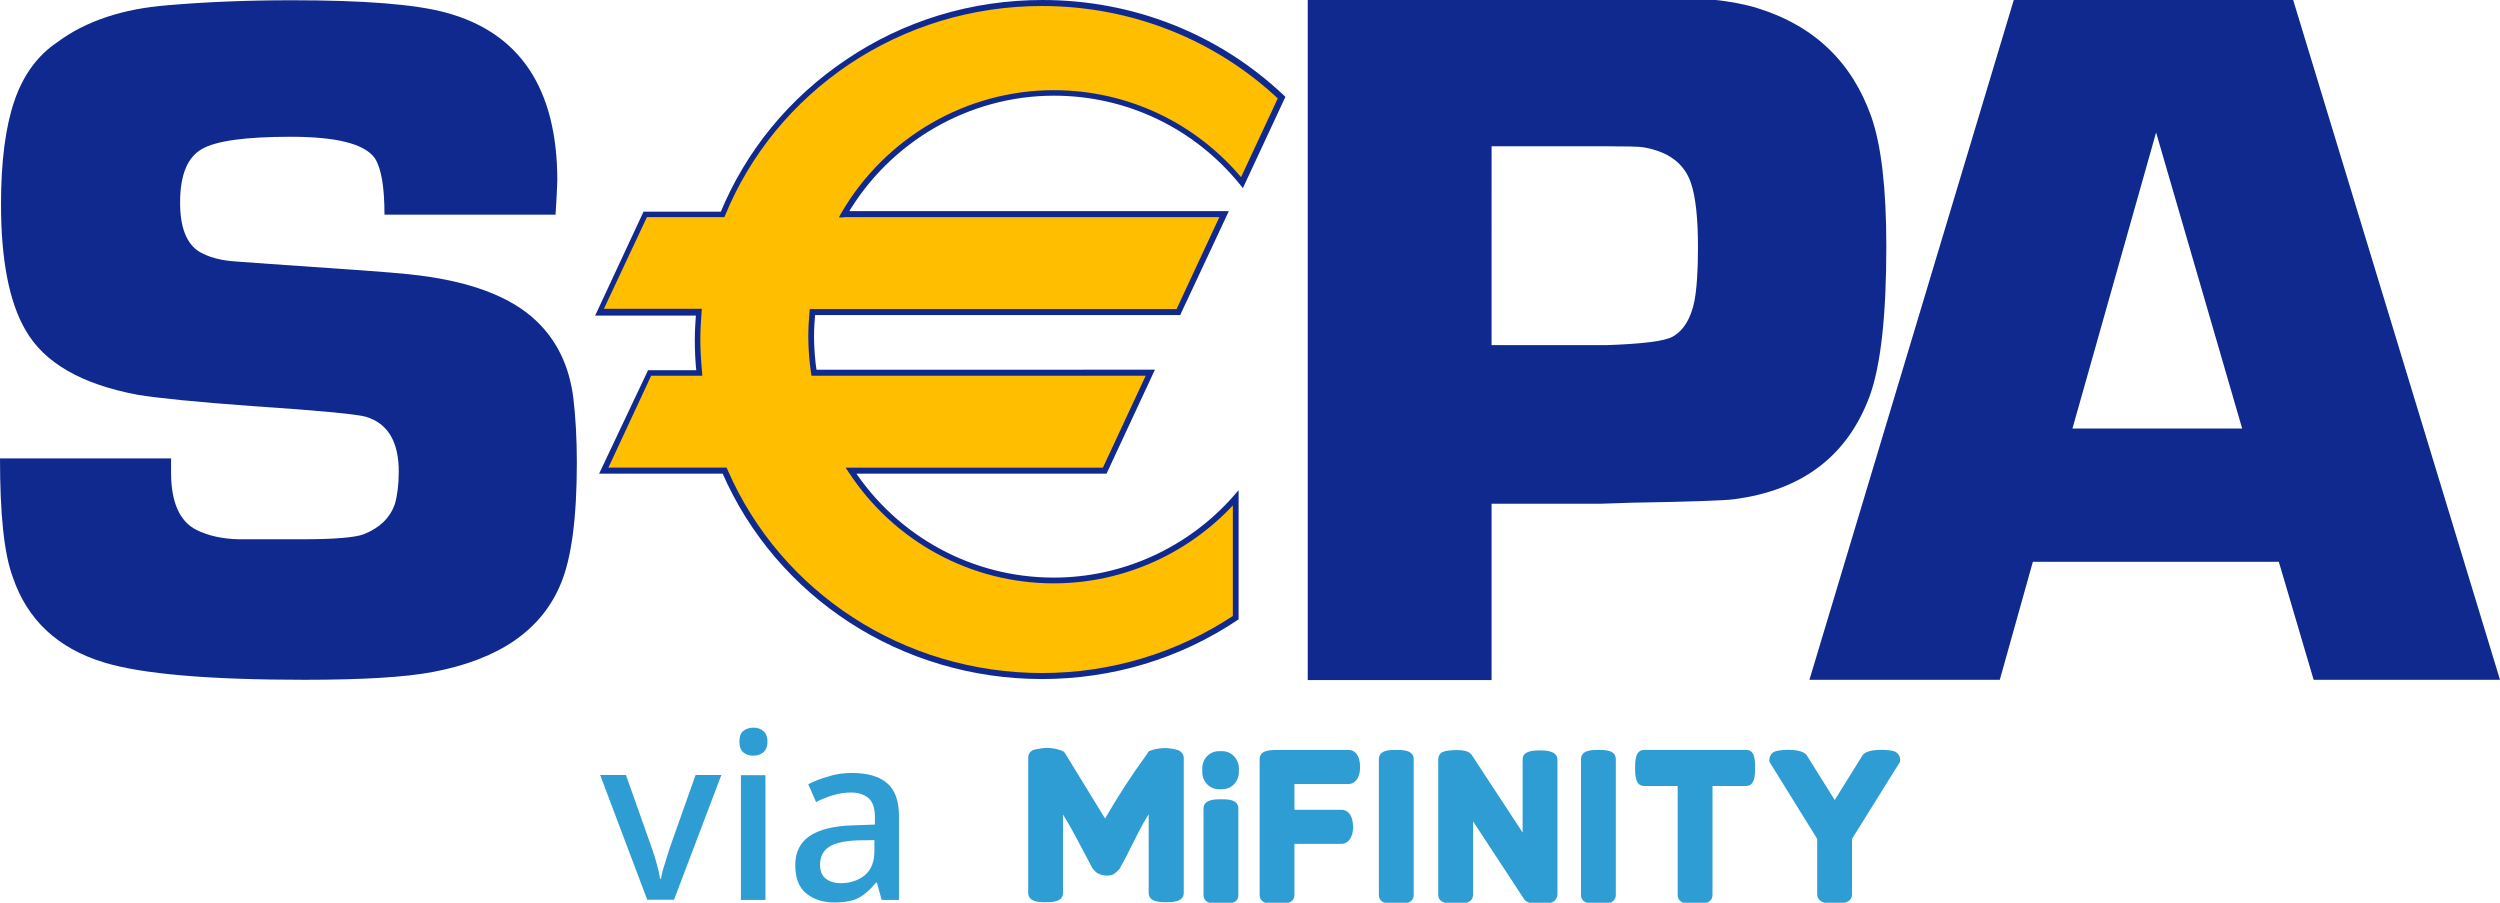 <?xml version="1.0" encoding="utf-8"?>
<!-- Generator: Adobe Illustrator 27.2.0, SVG Export Plug-In . SVG Version: 6.00 Build 0)  -->
<svg version="1.1" id="svg10908" xmlns:svg="http://www.w3.org/2000/svg"
	 xmlns="http://www.w3.org/2000/svg" xmlns:xlink="http://www.w3.org/1999/xlink" x="0px" y="0px" viewBox="0 0 998.1 360.4"
	 style="enable-background:new 0 0 998.1 360.4;" xml:space="preserve">
<style type="text/css">
	.st0{fill:#10298E;}
	.st1{fill:#FFBE00;}
	.st2{fill:#2D9DD3;}
</style>
<path id="path5689" class="st0" d="M221.8,85.7h-68.3c0-11.2-1.3-18.7-3.9-22.6c-4.1-5.7-15.3-8.5-33.6-8.5
	c-17.8,0-29.7,1.6-35.4,4.9c-5.8,3.3-8.7,10.4-8.7,21.4c0,9.9,2.6,16.5,7.7,19.6c3.7,2.2,8.5,3.5,14.6,3.9l13.8,1
	c29.5,2,48,3.3,55.3,4.1c23.3,2.4,40.3,8.6,50.8,18.6c8.3,7.9,13.2,18.1,14.8,30.8c0.9,7.6,1.4,16.2,1.4,25.7c0,22-2.1,38-6.3,48.2
	c-7.6,18.7-24.7,30.5-51.3,35.5c-11.1,2.1-28.2,3.1-51.1,3.1c-38.2,0-64.9-2.3-80-6.9c-18.5-5.6-30.7-17-36.5-34.1
	C1.6,221,0,205.2,0,183h68.3c0,2.5,0,4.4,0,5.7c0,11.8,3.4,19.5,10.2,22.9c4.7,2.3,10.4,3.6,17.1,3.7h25.1c12.8,0,21-0.7,24.5-2
	c6.3-2.5,10.4-6.4,12.4-11.9c1-3.4,1.6-7.8,1.6-13.1c0-12-4.4-19.3-13.1-21.9c-3.3-1-18.5-2.5-45.7-4.3c-21.8-1.6-37-3.1-45.5-4.5
	c-22.4-4.2-37.3-12.8-44.7-25.8c-6.5-11.1-9.8-27.9-9.8-50.3c0-17.1,1.8-30.8,5.3-41.1c3.5-10.3,9.2-18.2,17.1-23.5
	C34.2,8.4,49,3.5,66.9,2.1c14.9-1.3,31.5-2,49.7-2c28.7,0,49.1,1.6,61.3,4.9c29.7,8,44.6,30.4,44.6,67.1
	C222.4,75.2,222.2,79.7,221.8,85.7"/>
<path id="path5693" class="st0" d="M522.1,271.5V-1.3h107h16.8h13c18.8,0,33.1,1.5,42.9,4.6c22.5,7,37.6,21.5,45.3,43.3
	c4,11.4,6,28.7,6,51.7c0,27.7-2.2,47.5-6.6,59.7c-8.8,23.9-26.8,37.7-54.1,41.3c-3.2,0.5-16.9,1-40.9,1.4l-12.2,0.4h-43.8v70.4
	H522.1z M595.5,137.8h45.8c14.5-0.5,23.3-1.6,26.5-3.4c4.3-2.4,7.3-7.2,8.7-14.3c0.9-4.8,1.4-11.9,1.4-21.3
	c0-11.5-0.9-20.1-2.8-25.7c-2.6-7.8-9-12.6-19-14.3c-2-0.3-6.7-0.4-14.2-0.4h-46.4V137.8z"/>
<path id="path5697" class="st0" d="M909.8,224.3h-98.2l-13.2,47.1h-76l82-272.8h110.7l83,272.8h-74.4L909.8,224.3z M895.2,171.2
	L860.8,52.9l-33.4,118.2H895.2z"/>
<path id="path5701" class="st1" d="M420.8,37.1c30.3,0,57.3,13.9,75.1,35.8l15.8-33.9c-24.7-23.4-58.4-37.8-95.6-37.8
	c-57.8,0-107.3,34.9-127.6,84.4h-30.9l-18.2,39.1h39.7c-0.3,3.6-0.5,7.2-0.5,10.9c0,4.5,0.2,8.9,0.7,13.3h-19.9l-18.2,39.1h48.3
	c20.9,48.2,69.7,82,126.7,82c28.7,0,55.3-8.6,77.4-23.3v-47.9c-17.8,20.2-43.7,33-72.7,33c-33.8,0-63.6-17.4-80.9-43.9H441
	l18.2-39.1H324.9c-0.7-4.7-1.1-9.5-1.1-14.4c0-3.3,0.2-6.6,0.5-9.8h146.1l18.2-39.1H337C353.8,56.6,385,37.1,420.8,37.1"/>
<path id="path5705" class="st0" d="M420.8,38.2c28.9,0,55.9,12.9,74.2,35.4l1.2,1.5l0.8-1.7l15.8-33.9l0.4-0.8l-0.6-0.6
	c-26-24.6-60.2-38.1-96.4-38.1c-28.2,0-55.4,8.2-78.5,23.9c-22.6,15.2-40,36.4-50.2,61.3l1.1-0.7h-30.9h-0.8l-0.3,0.7l-18.2,39.1
	l-0.8,1.7h1.8h39.7l-1.2-1.3c-0.3,4.1-0.5,7.7-0.5,11c0,4.4,0.2,8.9,0.7,13.4l1.2-1.3h-19.9h-0.7l-0.3,0.7L240,187.4l-0.8,1.7h1.8
	h48.3l-1.1-0.7c21.8,50.3,71.9,82.7,127.8,82.7c28,0,55-8.1,78-23.5l0.5-0.3v-0.6v-47.9v-3.1l-2,2.3c-18.2,20.7-44.4,32.6-71.8,32.6
	c-32.3,0-62.2-16.2-80-43.3l-1,1.8H441h0.8l0.3-0.7l18.2-39.1l0.8-1.7h-1.8H324.9l1.2,1c-0.7-4.7-1.1-9.5-1.1-14.2
	c0-3.2,0.2-6.5,0.5-9.7l-1.2,1.1h146.1h0.8l0.3-0.7L489.8,86l0.8-1.7h-1.9H337l1,1.8C355.1,56.6,386.8,38.2,420.8,38.2 M337,86.7
	h151.7l-1.1-1.7l-18.2,39.1l1.1-0.7H324.4h-1.1l-0.1,1.1c-0.3,3.3-0.5,6.6-0.5,9.9c0,4.8,0.4,9.7,1.1,14.6l0.2,1h1h134.3l-1.1-1.7
	l-18.2,39.1l1.1-0.7H339.8h-2.2l1.2,1.8c18.2,27.8,48.9,44.4,81.9,44.4c28.1,0,54.9-12.2,73.6-33.4l-2.1-0.8v47.9l0.5-1
	c-22.7,15.1-49.2,23.1-76.7,23.1c-54.9,0-104.2-31.9-125.6-81.3l-0.3-0.7h-0.8h-48.3l1.1,1.7l18.2-39.1l-1.1,0.7h19.9h1.3l-0.1-1.3
	c-0.4-4.4-0.7-8.9-0.7-13.2c0-3.3,0.2-6.9,0.5-10.9l0.1-1.3h-1.3h-39.7l1.1,1.7L258.6,86l-1.1,0.7h30.9h0.8l0.3-0.7
	c10-24.4,27.1-45.2,49.3-60.2c22.8-15.3,49.5-23.4,77.2-23.4c35.5,0,69.2,13.3,94.8,37.5l-0.3-1.4l-15.8,33.9l2-0.2
	c-18.7-23-46.4-36.2-76-36.2c-34.8,0-67.2,18.8-84.8,49l-1,1.8H337z"/>
<g>
	<g>
		<g>
			<path class="st2" d="M258.4,359.2l-18.8-49.8h10.3l10.3,29.1c0.7,1.9,1.4,4.1,2,6.4c0.7,2.4,1.1,4.3,1.3,5.9h0.4
				c0.2-1.5,0.7-3.5,1.5-5.9c0.7-2.4,1.4-4.5,2-6.4l10.3-29.1h10.3l-18.9,49.8H258.4z"/>
			<path class="st2" d="M300.8,290.5c1.5,0,2.8,0.4,3.9,1.3c1.1,0.9,1.7,2.3,1.7,4.3c0,2-0.6,3.4-1.7,4.3c-1.1,0.9-2.4,1.3-3.9,1.3
				c-1.6,0-2.9-0.4-4-1.3c-1.1-0.9-1.6-2.3-1.6-4.3c0-2,0.5-3.5,1.6-4.3C297.8,291,299.2,290.5,300.8,290.5z M305.6,309.5v49.8h-9.8
				v-49.8H305.6z"/>
			<path class="st2" d="M340.2,308.6c6.2,0,10.9,1.4,14,4.1c3.1,2.7,4.7,7,4.7,12.9v33.7h-6.9l-1.9-6.9h-0.4c-2.2,2.7-4.4,4.7-6.8,6
				s-5.6,1.9-9.8,1.9c-4.5,0-8.2-1.2-11.2-3.6c-3-2.4-4.4-6.2-4.4-11.4c0-5,1.9-8.9,5.7-11.5c3.8-2.6,9.7-4.1,17.6-4.3l8.5-0.3v-2.8
				c0-3.6-0.8-6.2-2.5-7.7c-1.7-1.5-4-2.3-7-2.3c-2.5,0-5,0.4-7.3,1.1c-2.3,0.7-4.6,1.6-6.7,2.7l-3.1-7.1c2.3-1.2,5-2.3,8.1-3.1
				C333.7,309,336.9,308.6,340.2,308.6z M342.5,335.5c-5.7,0.2-9.6,1.2-11.8,2.8c-2.2,1.6-3.3,3.9-3.3,6.9c0,2.6,0.8,4.5,2.3,5.6
				c1.5,1.2,3.5,1.8,6,1.8c3.8,0,7-1.1,9.6-3.2c2.6-2.2,3.8-5.4,3.8-9.7v-4.3L342.5,335.5z"/>
		</g>
	</g>
	<g>
		<g>
			<path class="st2" d="M470.6,299.6l-0.9-0.3c-3.6-1-7.5-0.8-11,0.6c-0.3,0.3-0.6,0.7-0.8,1.2c-6,8.2-11.6,16.8-16.7,25.7
				l-15.7-25.6c-0.2-0.4-0.5-0.8-0.9-1.2c-3.2-1.4-6.7-1.8-10.1-1c-0.7,0.1-1.4,0.2-2.1,0.5c-1.2,0.5-1.9,1.7-1.9,3v54
				c0,1.1,0.5,3,3.7,3.5c1.1,0.2,2.2,0.2,3.3,0.2c2.2,0,6.9,0,6.9-3.7v-31.3c1,1.7,3,4.9,5.1,8.9c3,5.7,4.9,9.3,5.9,11.1l0.6,1.2
				c0.5,0.8,1.2,1.5,2,2.1c1.7,1,3.7,1.3,5.6,0.9c0.5-0.1,0.9-0.3,1.3-0.6c0.9-0.6,1.6-1.4,2.3-2.2c0-0.5,0.7-1.2,1.3-2.5
				c0.6-1.2,2.2-4.1,4.5-8.8c2.3-4.7,4.2-8.1,5.6-10.2c0,0,0,5.9,0,6.2v25.2c0,3.7,4.7,3.7,7,3.7c2.2,0,7,0,7-3.7v-54.2
				C472.5,301.2,471.7,300.1,470.6,299.6z"/>
			<path class="st2" d="M487.5,319.1c-2.3,0-7,0-7,3.7v34.5c0,3.7,4.7,3.7,7,3.7c2.4,0,6.9,0,6.9-3.6v-34.6
				C494.4,319,489.8,319.1,487.5,319.1z"/>
			<path class="st2" d="M538.5,299.4h-29.2c-2.6,0.1-6.4,0.2-6.4,3.7v54.2c0,3.7,4.7,3.7,6.9,3.7s7,0,7-3.7v-20.4h18.9
				c2,0,4.5-1.8,4.5-6.8c0-5-2.4-6.8-4.5-6.8h-18.9V313h21.7c2,0,4.5-1.8,4.5-6.8C543,301.2,540.6,299.4,538.5,299.4z"/>
			<path class="st2" d="M614.8,299.6c-2.1,0-6.9,0-6.9,3.5v29.3l-20.4-31.1l-0.4-0.4c-1.9-2.2-9.4-1.4-10.8-0.8
				c-1.3,0.4-2.1,1.7-2.1,3.1v54c0,3.7,4.7,3.7,7,3.7c2.2,0,6.9,0,6.9-3.7v-29.3l20.4,31.1c0.6,0.8,1.7,1.9,6.2,1.9
				c1.5,0,3-0.2,4.5-0.5c1.5-0.4,2.5-1.7,2.6-3.3v-53.8C621.7,299.6,616.8,299.6,614.8,299.6z"/>
			<path class="st2" d="M638.2,299.4c-2.5,0-7,0-7,3.7v54.2c0,3.7,4.7,3.7,7,3.7c2.2,0,6.9,0,6.9-3.7v-54.2
				C645.1,299.4,640.7,299.4,638.2,299.4z"/>
			<path class="st2" d="M557.4,299.4c-2.5,0-6.9,0-6.9,3.7v54.2c0,3.7,4.7,3.7,6.9,3.7c2.3,0,7,0,7-3.7v-54.2
				C564.4,299.4,559.9,299.4,557.4,299.4z"/>
			<path class="st2" d="M697.2,299.4h-40.8c-3.6,0-3.6,4.6-3.6,7.2s0,7.2,3.6,7.2h13.4v43.5c0,3.7,4.7,3.7,6.9,3.7c2.3,0,7,0,7-3.7
				v-43.5h13.4c3.6,0,3.6-4.6,3.6-7.2S700.8,299.4,697.2,299.4z"/>
			<path class="st2" d="M756.1,299.9c-1.7-0.6-10.2-1.3-12.4,1.5l-11.2,18l-11.2-17.9c-2.1-2.9-10.4-2.2-12.3-1.6
				c-1.5,0.4-2.5,1.7-2.6,3.3v0.9l19.1,30.8v22.1c0,3.9,5.3,3.9,7,3.9c1.7,0,7,0,6.9-3.9v-22.1l19.2-30.8v-1.1
				C758.5,301.7,757.5,300.3,756.1,299.9z"/>
			<path class="st2" d="M488,299.9h-1.4c-3.7,0-6.6,3.1-6.6,6.8v1.6c0,3.8,3,6.8,6.6,6.8h1.4c3.7,0,6.6-3.1,6.6-6.8v-1.6
				C494.6,303,491.6,299.9,488,299.9z"/>
		</g>
	</g>
</g>
</svg>
